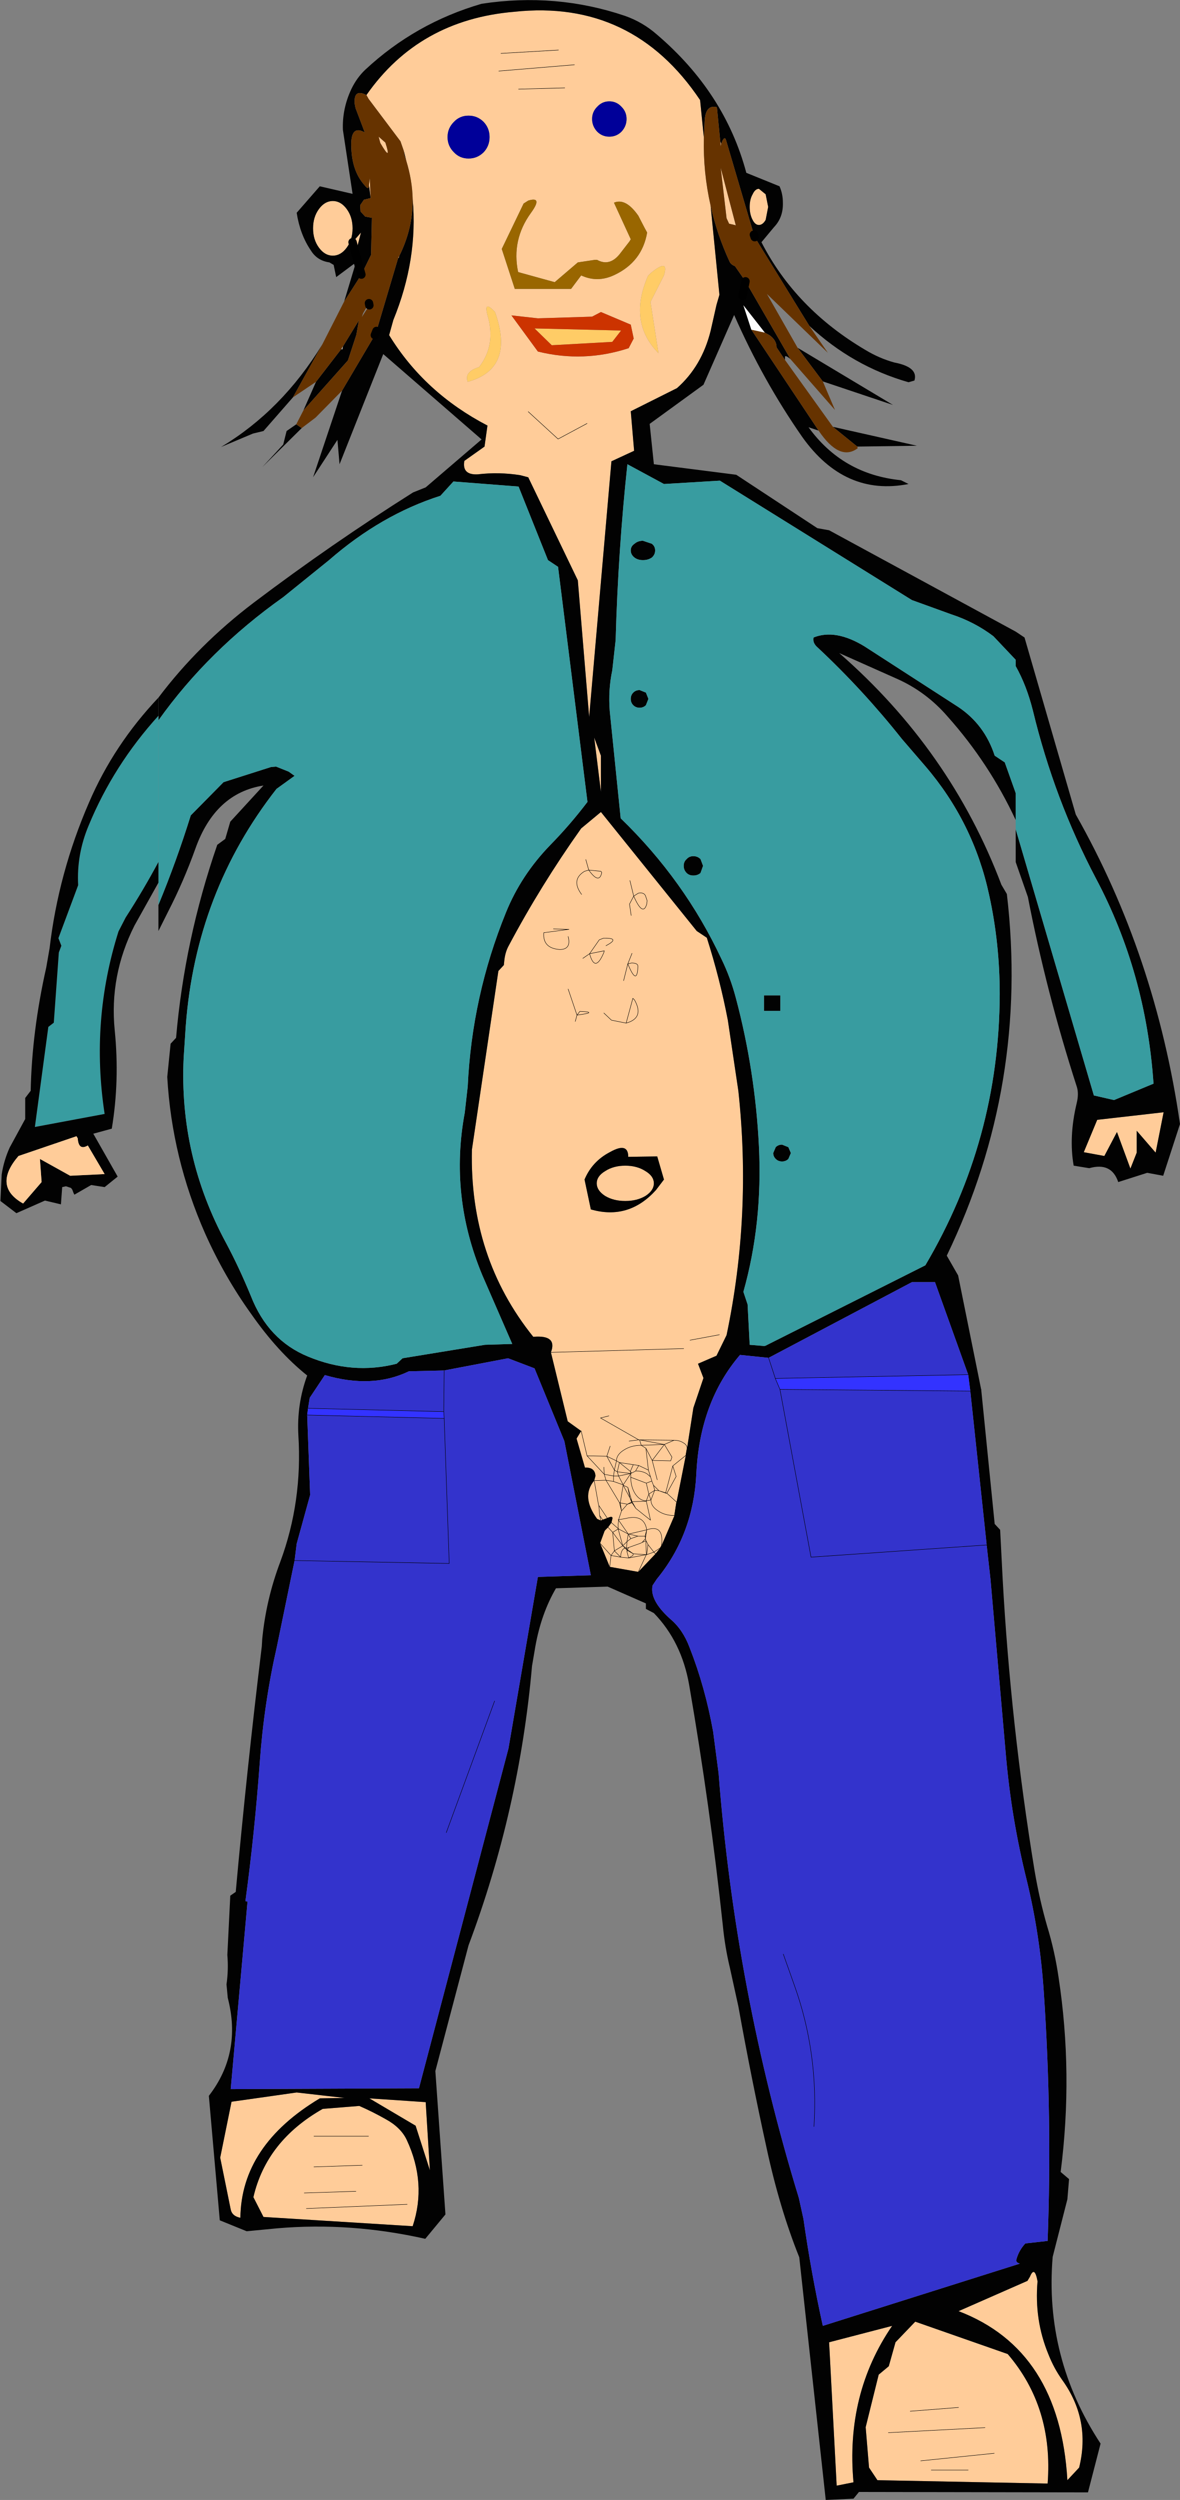 <?xml version="1.0" encoding="UTF-8" standalone="no"?>
<svg xmlns:xlink="http://www.w3.org/1999/xlink" height="297.25px" width="140.4px" xmlns="http://www.w3.org/2000/svg">
  <rect width="100%" height="100%" fill="#808080" stroke="none"/>
  <g transform="matrix(1.0, 0.0, 0.0, 1.0, 53.85, 159.75)">
    <path d="M5.5 -151.3 L14.5 -152.05 5.5 -151.3 M5.75 -153.4 L12.6 -153.8 5.75 -153.4 M7.85 -149.15 L13.35 -149.3 7.85 -149.15 M-11.55 -129.6 L-11.9 -130.95 -10.9 -132.1 -11.55 -129.6 M29.9 -143.35 Q29.8 -139.25 30.7 -135.3 L31.75 -124.7 31.4 -123.5 30.7 -120.4 Q29.65 -116.2 26.7 -113.6 L21.2 -110.85 21.6 -106.15 18.9 -104.9 16.25 -74.5 14.9 -90.75 9.0 -103.0 8.05 -103.25 Q5.5 -103.65 3.0 -103.35 1.1 -103.25 1.4 -104.95 L3.8 -106.65 4.15 -109.15 Q-3.35 -113.05 -7.55 -119.9 L-7.05 -121.7 Q-4.1 -128.9 -4.75 -136.1 -4.8 -138.3 -5.5 -140.6 L-5.8 -141.8 -6.2 -142.95 -10.0 -148.0 -10.25 -148.45 Q-4.0 -157.4 7.35 -158.35 21.4 -159.85 29.45 -147.85 L29.9 -143.35 M31.95 -142.65 L31.9 -142.35 31.85 -142.95 31.95 -142.65 M36.45 -137.3 L37.25 -136.65 37.55 -135.15 37.25 -133.6 Q36.9 -133.0 36.45 -133.0 36.0 -133.0 35.7 -133.6 35.35 -134.25 35.35 -135.15 35.35 -136.05 35.7 -136.65 36.0 -137.3 36.45 -137.3 M22.85 -132.65 L22.1 -134.1 Q20.6 -136.25 19.2 -135.65 L21.2 -131.3 21.05 -131.05 19.85 -129.5 Q18.65 -128.05 17.2 -128.85 L16.9 -128.85 14.9 -128.55 12.15 -126.2 7.8 -127.4 Q7.0 -131.2 9.3 -134.4 10.8 -136.45 9.0 -135.9 L8.45 -135.55 5.85 -130.15 7.4 -125.4 14.1 -125.4 15.3 -127.0 Q17.25 -126.1 19.25 -127.05 22.55 -128.6 23.15 -132.1 L22.85 -132.65 M23.6 -127.3 L23.25 -126.95 Q20.85 -121.45 24.5 -117.75 L23.55 -123.85 25.15 -127.0 Q25.8 -129.1 23.6 -127.3 M32.9 -133.15 L32.6 -133.8 31.9 -139.8 33.7 -132.95 33.55 -133.0 32.9 -133.15 M20.1 -144.1 Q20.7 -144.75 20.7 -145.6 20.7 -146.45 20.1 -147.05 19.5 -147.7 18.65 -147.7 17.8 -147.7 17.2 -147.05 16.6 -146.45 16.6 -145.6 16.6 -144.75 17.2 -144.1 17.8 -143.5 18.65 -143.5 19.5 -143.5 20.1 -144.1 M1.9 -140.9 Q2.95 -140.9 3.7 -141.65 4.4 -142.4 4.4 -143.45 4.4 -144.5 3.7 -145.25 2.95 -146.0 1.9 -146.0 0.85 -146.0 0.15 -145.25 -0.6 -144.5 -0.6 -143.45 -0.6 -142.4 0.15 -141.65 0.85 -140.9 1.9 -140.9 M10.15 -121.9 L7.0 -122.25 10.15 -117.95 Q15.6 -116.6 20.95 -118.35 L21.55 -119.5 21.2 -121.15 17.65 -122.65 16.6 -122.1 10.15 -121.9 M3.15 -116.1 Q1.35 -115.55 1.8 -114.35 7.45 -115.9 5.05 -122.65 3.6 -124.2 4.2 -122.1 5.15 -118.7 3.15 -116.1 M9.0 -110.8 L12.55 -107.55 16.0 -109.4 12.55 -107.55 9.0 -110.8 M17.65 -65.6 L16.85 -72.05 17.65 -69.9 17.65 -65.6 M15.85 -57.55 L16.2 -56.3 15.7 -56.15 Q14.05 -55.15 15.35 -53.4 14.05 -55.15 15.7 -56.15 L16.2 -56.3 15.85 -57.55 M17.75 -56.0 Q17.45 -54.55 16.2 -56.3 L17.65 -56.15 17.75 -56.0 17.65 -56.15 16.2 -56.3 Q17.45 -54.55 17.75 -56.0 M11.7 1.05 Q12.5 -1.05 9.6 -0.8 2.0 -10.25 2.3 -23.05 L5.45 -44.3 6.1 -45.0 6.15 -45.5 Q6.25 -46.5 6.65 -47.25 10.5 -54.5 15.3 -61.25 L17.65 -63.2 29.05 -49.05 30.25 -48.25 Q31.8 -43.4 32.75 -38.45 L34.0 -30.05 Q35.6 -15.3 32.6 -1.0 L31.4 1.45 29.2 2.4 29.85 4.1 28.65 7.65 27.9 12.45 Q27.9 12.05 27.45 11.8 27.0 11.5 26.35 11.5 L25.2 12.0 22.45 12.1 22.25 11.45 25.2 12.0 22.25 11.45 22.45 12.1 25.2 12.0 26.35 11.5 22.25 11.45 22.15 11.45 21.0 11.6 22.15 11.45 22.25 11.45 26.35 11.5 Q27.0 11.5 27.45 11.8 27.9 12.05 27.9 12.45 L27.75 13.3 26.65 18.85 26.4 20.45 24.85 24.05 24.7 24.3 24.15 25.0 22.1 27.15 18.7 26.55 17.55 23.75 18.1 22.25 18.5 21.85 18.9 21.3 19.0 20.9 Q19.15 20.4 18.4 20.75 L17.4 19.25 17.35 19.1 16.85 16.3 18.25 16.25 18.05 15.55 19.15 15.75 19.15 16.4 20.3 16.8 20.3 16.85 21.1 18.35 21.3 18.85 20.8 19.1 19.95 18.95 20.3 16.8 19.75 15.75 19.15 15.75 19.25 15.05 19.6 15.25 19.85 14.15 21.15 15.2 21.5 14.4 19.85 14.15 19.5 13.95 Q19.5 13.2 20.4 12.65 21.25 12.1 22.45 12.1 L23.0 12.45 23.75 13.9 25.2 12.0 23.75 13.9 23.0 12.45 22.45 12.1 Q21.25 12.1 20.4 12.65 19.5 13.2 19.5 13.95 L19.85 14.15 21.5 14.4 22.15 14.5 23.3 15.05 23.0 12.45 23.3 15.05 22.15 14.5 21.5 14.4 21.15 15.2 19.85 14.15 19.6 15.25 19.25 15.05 19.15 15.75 19.75 15.75 20.3 16.8 21.2 15.45 20.3 16.8 20.3 16.85 20.85 17.1 21.35 18.8 23.05 18.75 21.35 18.8 20.85 17.1 20.3 16.85 20.3 16.8 19.95 18.95 20.8 19.1 21.3 18.85 21.1 18.35 20.3 16.85 20.3 16.8 19.15 16.4 18.25 16.25 19.85 18.9 19.95 18.95 20.1 19.9 19.85 18.9 20.1 19.9 19.95 18.95 19.85 18.9 18.25 16.25 19.15 16.4 19.15 15.75 18.05 15.55 18.25 16.25 16.85 16.3 17.35 19.1 17.4 19.25 18.4 20.75 17.85 20.95 17.5 20.45 17.85 20.95 17.65 21.05 17.2 20.85 Q15.25 18.2 16.85 16.3 L17.0 15.75 Q16.95 14.7 15.75 14.75 L14.75 11.3 15.3 10.4 13.7 9.25 11.7 1.05 27.5 0.6 11.7 1.05 M21.25 -50.9 L21.05 -52.25 21.55 -53.2 Q22.65 -50.7 23.1 -52.25 L23.15 -52.65 23.0 -53.1 Q22.85 -53.7 22.1 -53.55 L21.55 -53.2 21.1 -55.05 21.55 -53.2 22.1 -53.55 Q22.85 -53.7 23.0 -53.1 L23.15 -52.65 23.1 -52.25 Q22.65 -50.7 21.55 -53.2 L21.05 -52.25 21.25 -50.9 M14.6 -38.3 L14.8 -39.05 Q17.45 -39.4 15.15 -39.5 L14.8 -39.05 13.75 -42.15 14.8 -39.05 15.15 -39.5 Q17.45 -39.4 14.8 -39.05 L14.6 -38.3 M13.75 -48.4 Q14.15 -46.85 12.75 -46.85 10.7 -47.0 10.85 -48.85 L13.85 -49.25 12.0 -49.3 13.85 -49.25 10.85 -48.85 Q10.7 -47.0 12.75 -46.85 14.15 -46.85 13.75 -48.4 M15.5 -45.8 L16.3 -46.35 Q16.95 -44.0 18.0 -46.5 L18.05 -46.7 16.3 -46.35 17.45 -48.0 17.95 -48.2 Q20.05 -48.25 18.25 -47.3 20.05 -48.25 17.95 -48.2 L17.45 -48.0 16.3 -46.35 18.05 -46.7 18.0 -46.5 Q16.95 -44.0 16.3 -46.35 L15.5 -45.8 M20.65 -38.1 Q22.85 -38.7 21.65 -40.85 L21.45 -41.05 20.65 -38.1 18.9 -38.45 18.0 -39.3 18.9 -38.45 20.65 -38.1 21.45 -41.05 21.65 -40.85 Q22.85 -38.7 20.65 -38.1 M20.35 -43.15 L20.85 -45.15 Q21.95 -42.45 22.05 -44.8 22.1 -45.25 21.3 -45.25 L20.85 -45.15 21.35 -46.4 20.85 -45.15 21.3 -45.25 Q22.1 -45.25 22.05 -44.8 21.95 -42.45 20.85 -45.15 L20.35 -43.15 M17.15 -19.05 Q17.15 -19.9 18.15 -20.5 19.15 -21.15 20.55 -21.15 21.95 -21.15 22.95 -20.5 23.95 -19.9 23.95 -19.05 23.95 -18.2 22.95 -17.55 21.95 -16.95 20.55 -16.95 19.15 -16.95 18.15 -17.55 17.15 -18.2 17.15 -19.05 M16.45 -15.95 Q20.95 -14.65 24.2 -18.25 L25.15 -19.5 24.35 -22.25 20.9 -22.2 Q20.9 -24.0 18.7 -22.75 16.6 -21.65 15.7 -19.5 L16.45 -15.95 M31.75 -1.05 L28.25 -0.4 31.75 -1.05 M77.55 -22.3 L75.1 -22.75 76.7 -26.6 84.6 -27.5 83.65 -22.7 81.4 -25.3 81.4 -22.7 80.65 -20.8 79.05 -25.15 77.55 -22.3 M-8.0 -142.8 Q-7.2 -140.35 -8.6 -142.75 L-8.8 -143.5 -8.0 -142.8 M-9.95 -137.75 L-9.85 -138.55 -9.75 -136.2 -9.95 -137.75 M-12.6 -134.9 Q-11.9 -133.95 -11.9 -132.6 -11.9 -131.25 -12.6 -130.3 -13.3 -129.35 -14.25 -129.35 -15.2 -129.35 -15.9 -130.3 -16.6 -131.25 -16.6 -132.6 -16.6 -133.95 -15.9 -134.9 -15.2 -135.85 -14.25 -135.85 -13.3 -135.85 -12.6 -134.9 M-6.35 -129.3 L-6.4 -129.05 -6.45 -129.15 -6.35 -129.3 M-9.9 -123.45 L-9.95 -123.7 -9.8 -124.05 -9.9 -123.45 M-27.65 96.8 L-26.3 90.15 -18.55 89.05 -12.85 89.7 -15.8 89.75 Q-25.15 95.35 -25.25 103.95 -26.25 103.75 -26.4 102.95 L-27.65 96.8 M-16.5 97.9 L-10.75 97.7 -16.5 97.9 M-9.9 89.75 L-3.2 90.2 -2.7 98.3 -4.4 93.0 -9.9 89.75 M-15.45 91.0 L-11.1 90.65 Q-9.5 91.35 -8.0 92.2 -6.15 93.2 -5.45 94.7 -3.05 99.85 -4.75 104.95 L-22.5 103.85 -23.7 101.5 Q-22.15 94.8 -15.45 91.0 M-17.4 102.85 L-5.4 102.35 -17.4 102.85 M-17.65 101.0 L-11.5 100.8 -17.65 101.0 M-16.5 94.25 L-10.0 94.25 -16.5 94.25 M19.25 15.05 L18.35 13.4 19.5 13.95 19.25 15.05 19.5 13.95 18.35 13.4 19.25 15.05 M18.6 8.6 L17.6 8.85 22.15 11.45 17.6 8.85 18.6 8.6 M22.95 23.2 L23.0 23.45 23.05 25.1 21.5 25.0 20.8 24.5 20.8 24.6 20.75 24.55 20.7 24.45 20.55 24.35 20.25 24.05 20.75 23.55 20.9 22.65 20.95 22.65 22.05 22.9 21.2 23.2 20.9 22.65 19.75 21.0 19.75 20.95 20.1 19.9 20.8 19.1 21.3 18.95 21.3 18.85 21.8 19.6 23.55 21.0 23.05 18.75 23.05 18.7 23.6 18.6 23.35 17.9 24.05 17.45 23.9 16.85 24.55 17.5 25.35 17.75 26.2 14.55 27.75 13.3 26.2 14.55 26.6 15.8 25.5 17.8 26.65 18.85 25.5 17.8 26.6 15.8 26.2 14.55 25.35 17.75 24.55 17.5 23.9 16.85 24.05 17.45 23.35 17.9 23.6 18.6 23.05 18.7 23.05 18.75 23.55 21.0 21.8 19.6 21.3 18.85 21.3 18.95 20.8 19.1 20.1 19.9 19.75 20.95 20.6 20.8 Q22.8 20.25 23.1 22.15 25.0 21.5 24.9 23.6 L24.85 24.05 24.9 23.6 Q25.0 21.5 23.1 22.15 22.8 20.25 20.6 20.8 L19.75 20.95 19.75 21.0 20.9 22.65 20.95 22.65 23.1 22.15 22.95 23.15 23.0 23.45 23.05 23.5 23.25 23.9 23.95 24.8 24.7 24.3 23.95 24.8 23.25 23.9 23.05 23.5 23.0 23.45 22.95 23.15 23.1 22.15 20.95 22.65 20.9 22.65 21.2 23.2 20.75 23.55 20.7 24.35 20.95 24.25 22.35 23.75 22.55 23.65 22.95 23.2 22.9 22.9 22.85 22.9 22.05 22.9 22.85 22.9 22.9 22.9 22.95 23.2 22.55 23.65 22.35 23.75 20.95 24.25 20.7 24.35 20.75 23.55 21.2 23.2 22.05 22.9 20.95 22.65 20.9 22.65 20.75 23.55 20.25 24.05 20.7 24.35 20.7 24.45 20.8 24.5 20.95 24.25 20.8 24.5 20.7 24.45 20.7 24.35 20.25 24.05 20.55 24.35 20.7 24.45 20.75 24.55 20.8 24.6 20.8 24.5 21.5 25.0 23.05 25.1 23.0 23.45 22.55 23.65 23.0 23.45 23.05 23.5 23.0 23.45 22.95 23.2 22.95 23.15 22.95 22.95 22.9 22.9 23.1 22.15 22.9 22.9 22.95 22.95 22.95 23.15 22.95 23.2 M22.85 22.9 L22.9 22.9 22.85 22.9 M23.25 23.9 L23.1 25.1 23.05 25.1 20.95 25.5 20.0 25.4 Q20.0 24.95 20.15 24.65 20.3 24.35 20.55 24.35 L20.75 24.55 20.75 24.75 20.8 24.6 21.5 25.0 21.45 25.2 20.95 25.5 20.75 24.75 20.95 25.5 21.45 25.2 21.5 25.0 20.8 24.6 20.75 24.75 20.75 24.55 20.55 24.35 Q20.3 24.35 20.15 24.65 20.0 24.95 20.0 25.4 L20.95 25.5 23.05 25.1 23.1 25.1 23.25 23.9 M23.3 15.05 L23.55 15.85 23.7 16.3 23.7 16.35 23.05 16.6 21.2 15.9 21.2 15.45 21.3 15.4 21.2 15.45 21.15 15.2 21.3 15.4 21.8 15.15 Q22.6 15.15 23.15 15.5 L23.55 15.85 23.15 15.5 Q22.6 15.15 21.8 15.15 L21.3 15.4 21.15 15.2 21.2 15.45 21.3 15.4 21.2 15.45 21.2 15.9 23.05 16.6 23.7 16.35 23.7 16.3 23.55 15.85 23.3 15.05 M23.05 18.7 L23.35 17.9 23.05 16.6 23.35 17.9 23.05 18.7 Q22.3 18.7 21.75 17.9 21.2 17.05 21.2 15.9 21.2 17.05 21.75 17.9 22.3 18.7 23.05 18.7 M23.7 16.35 L23.9 16.85 23.7 16.35 23.7 16.3 23.7 16.35 M21.8 19.6 L21.35 18.8 21.3 18.85 21.35 18.8 21.1 18.35 20.85 17.1 21.1 18.35 21.35 18.8 21.3 18.85 21.35 18.8 21.8 19.6 M22.15 14.5 L21.8 15.1 21.8 15.15 21.8 15.1 21.8 15.15 21.8 15.1 22.15 14.5 M21.2 15.45 L19.75 15.75 19.6 15.25 21.2 15.45 19.6 15.25 19.75 15.75 21.2 15.45 M26.4 20.45 Q25.25 20.45 24.45 19.9 23.6 19.35 23.6 18.6 L24.05 17.45 24.55 17.5 25.4 17.8 25.35 17.75 25.5 17.8 25.4 17.8 25.5 17.8 25.35 17.75 25.4 17.8 24.55 17.5 24.05 17.45 23.6 18.6 Q23.6 19.35 24.45 19.9 25.25 20.45 26.4 20.45 M24.35 16.2 L23.75 13.9 25.95 13.95 26.1 13.5 25.2 12.0 26.1 13.5 25.95 13.95 23.75 13.9 24.35 16.2 M18.0 14.7 L18.05 15.55 16.0 13.35 18.35 13.4 16.0 13.35 18.05 15.55 18.0 14.7 M19.75 20.95 L19.7 20.95 19.75 21.0 19.7 21.5 19.7 22.0 18.9 21.3 19.7 22.0 19.7 21.5 19.75 21.0 19.7 20.95 19.75 20.95 M19.7 22.05 L19.05 22.45 18.5 21.85 19.05 22.45 19.7 22.05 19.7 22.0 19.7 22.05 19.7 22.0 19.7 22.05 20.25 24.05 19.05 22.45 19.25 24.65 20.25 24.05 19.25 24.65 19.05 22.45 20.25 24.05 19.7 22.05 19.85 22.1 19.7 22.05 M20.9 22.65 L19.85 22.1 19.7 22.0 19.7 21.5 19.7 22.0 19.85 22.1 20.9 22.65 M17.4 19.25 L17.5 20.45 17.65 21.05 17.5 20.45 17.4 19.25 M17.55 23.75 L18.85 25.2 19.25 24.65 20.0 25.4 20.95 25.5 20.0 25.4 18.85 25.2 18.7 26.55 18.85 25.2 20.0 25.4 19.25 24.65 18.85 25.2 17.55 23.75 M23.05 25.1 L22.1 27.15 23.05 25.1 23.1 25.1 23.05 25.1 M23.95 24.8 L23.1 25.1 23.95 24.8 24.15 25.0 23.95 24.8 M16.0 13.35 L15.3 10.4 16.0 13.35 M18.75 12.2 L18.35 13.4 18.75 12.2 M44.8 118.75 L52.3 116.8 Q46.75 124.9 47.7 135.4 L45.7 135.8 44.8 118.75 M50.7 122.6 L51.9 121.6 52.7 118.75 55.05 116.3 66.05 120.15 Q71.5 126.5 70.8 135.55 L50.55 135.15 49.55 133.65 49.15 128.85 50.7 122.6 M70.9 120.2 Q71.55 121.85 72.55 123.25 75.95 128.0 74.55 133.65 L73.15 135.15 Q72.25 119.65 60.2 115.05 L68.4 111.45 68.7 110.95 Q69.25 109.6 69.6 111.5 69.2 116.1 70.9 120.2 M51.85 129.5 L63.35 128.9 51.85 129.5 M55.7 132.85 L64.45 131.95 55.7 132.85 M56.95 133.95 L61.35 133.95 56.95 133.95 M54.45 126.95 L60.2 126.5 54.45 126.95" fill="#ffcc99" fill-rule="evenodd" stroke="none"/>
    <path d="M-12.9 -123.9 L-11.5 -128.55 -13.85 -126.8 -14.15 -128.25 -14.65 -128.55 Q-16.1 -128.75 -16.85 -129.95 -18.15 -131.85 -18.55 -134.45 L-15.8 -137.6 -11.9 -136.7 -13.05 -144.3 Q-13.15 -146.8 -12.05 -149.15 -11.4 -150.5 -10.4 -151.45 -4.45 -157.0 3.45 -159.3 12.3 -160.65 20.55 -157.85 22.65 -157.1 24.3 -155.65 32.4 -148.75 34.95 -139.2 L38.9 -137.6 Q39.3 -136.7 39.3 -135.65 39.35 -133.9 38.25 -132.75 L36.75 -130.95 Q40.8 -123.05 49.1 -118.15 50.75 -117.15 52.55 -116.65 55.45 -116.1 54.95 -114.5 L54.25 -114.3 Q47.6 -116.2 42.45 -121.0 L35.95 -131.55 35.85 -131.85 32.55 -143.05 Q32.4 -143.6 32.1 -143.0 L31.95 -142.65 31.85 -142.95 31.45 -147.0 Q30.15 -147.35 30.0 -145.5 L29.9 -143.35 29.45 -147.85 Q21.4 -159.85 7.35 -158.35 -4.0 -157.4 -10.25 -148.45 -11.8 -149.25 -11.65 -147.4 L-11.55 -146.9 -10.45 -144.0 Q-12.2 -145.0 -12.05 -142.15 -11.95 -139.35 -10.45 -137.7 -9.95 -137.05 -9.95 -137.75 L-9.75 -136.2 -10.55 -136.0 -11.0 -135.35 -10.95 -134.6 -10.4 -134.0 -9.6 -133.85 -9.7 -129.45 -10.85 -127.1 -12.9 -123.9 M41.05 -118.4 L52.4 -111.6 44.05 -114.4 41.05 -118.4 M40.2 -117.05 Q39.55 -117.6 39.55 -117.3 L39.55 -116.95 38.55 -118.45 Q38.55 -119.3 37.7 -119.9 L37.15 -120.2 34.6 -123.45 35.55 -120.55 43.55 -108.55 42.35 -108.95 Q46.4 -103.35 53.35 -102.65 L54.25 -102.2 Q46.65 -100.7 41.6 -107.8 36.9 -114.55 33.5 -122.3 L29.85 -114.0 23.45 -109.35 23.95 -104.55 33.75 -103.3 43.4 -96.95 44.8 -96.7 67.0 -84.65 68.05 -83.95 74.15 -62.9 Q83.65 -46.15 86.55 -26.1 L84.55 -19.95 82.65 -20.3 79.2 -19.2 Q78.4 -21.6 75.75 -20.85 L73.9 -21.15 Q73.3 -24.55 74.25 -28.55 74.55 -29.75 74.25 -30.6 70.65 -41.75 68.45 -53.1 L67.0 -57.25 67.0 -61.15 76.3 -29.5 78.7 -28.95 83.4 -30.9 Q82.5 -44.1 76.55 -55.3 71.6 -64.7 69.05 -75.25 68.3 -78.25 67.0 -80.55 L67.0 -81.3 64.35 -84.1 Q62.1 -85.8 59.35 -86.7 L54.65 -88.4 31.8 -102.6 25.15 -102.2 20.8 -104.55 Q19.7 -94.35 19.4 -83.65 L19.0 -80.05 Q18.5 -77.7 18.7 -75.2 L20.0 -62.45 Q27.6 -55.1 32.0 -45.7 33.05 -43.55 33.7 -41.1 36.0 -32.45 36.45 -23.45 36.9 -14.3 34.6 -6.15 L35.1 -4.65 35.35 0.15 37.15 0.3 56.25 -9.3 Q65.05 -24.2 65.1 -41.55 65.1 -47.6 63.85 -53.3 62.0 -61.95 56.25 -68.65 L53.45 -71.9 Q48.85 -77.7 43.45 -82.75 42.8 -83.3 42.95 -83.95 45.55 -85.0 49.0 -82.9 L60.15 -75.7 Q63.3 -73.6 64.5 -69.9 L65.7 -69.1 67.0 -65.45 67.0 -62.25 Q63.85 -69.0 58.9 -74.55 56.35 -77.5 52.85 -79.05 49.35 -80.6 46.0 -82.1 59.25 -70.55 65.3 -54.55 L65.95 -53.45 Q68.6 -30.8 58.8 -10.45 L60.15 -8.1 62.9 5.5 64.5 21.45 65.15 22.15 65.45 28.0 Q66.4 45.3 69.25 62.7 69.85 66.2 70.75 69.3 71.65 72.25 72.1 75.35 73.85 86.8 72.35 98.5 L73.35 99.35 73.15 101.75 71.4 108.6 Q70.4 120.6 77.1 130.8 L75.6 136.6 48.35 136.55 47.7 137.35 44.4 137.5 41.25 108.65 Q38.9 102.8 37.35 95.6 35.55 87.4 34.0 78.8 L33.0 74.25 Q32.4 71.75 32.15 69.15 30.65 55.1 28.15 40.6 27.25 35.45 23.95 32.05 L23.0 31.55 23.0 30.9 18.45 28.9 12.3 29.1 Q10.55 32.1 9.85 36.0 L9.45 38.35 Q7.95 55.45 1.9 71.55 L-2.05 86.5 -0.85 103.55 -3.25 106.45 Q-12.15 104.45 -20.85 105.2 L-24.5 105.55 -27.7 104.25 -29.0 89.45 Q-25.05 84.35 -26.75 77.8 L-26.9 76.2 Q-26.65 74.45 -26.8 72.7 L-26.45 65.65 -25.8 65.2 Q-24.5 50.8 -22.7 36.0 L-22.65 35.15 Q-22.2 30.45 -20.5 25.95 -17.85 18.8 -18.35 10.9 -18.55 7.2 -17.3 3.8 -20.8 1.0 -23.95 -3.5 -27.15 -7.95 -29.45 -13.1 -33.4 -22.05 -33.95 -31.7 L-33.55 -35.65 -32.9 -36.35 Q-31.9 -48.0 -28.0 -59.3 L-27.05 -60.0 -26.45 -62.05 -22.5 -66.35 Q-28.25 -65.45 -30.6 -58.85 -32.0 -54.95 -33.85 -51.35 L-35.0 -49.05 -35.0 -52.15 Q-32.85 -57.35 -31.15 -62.8 L-27.25 -66.75 -21.6 -68.55 -21.0 -68.6 -19.5 -68.0 -18.8 -67.5 -20.95 -65.95 Q-30.55 -53.7 -31.75 -37.75 L-32.0 -33.95 Q-32.55 -22.3 -26.95 -11.95 -25.4 -9.05 -24.0 -5.65 -21.95 -0.4 -17.2 1.55 -11.9 3.75 -6.65 2.4 L-5.95 1.75 3.85 0.15 7.1 0.05 3.55 -8.1 Q-0.4 -17.55 1.45 -27.45 L1.8 -30.55 Q2.3 -41.3 6.35 -51.25 8.15 -55.7 11.65 -59.3 14.0 -61.7 16.05 -64.4 L12.55 -92.35 11.35 -93.15 7.85 -101.9 0.1 -102.5 -1.45 -100.8 Q-8.5 -98.55 -14.7 -93.15 L-20.15 -88.75 Q-29.05 -82.45 -35.0 -74.1 L-35.0 -76.8 Q-30.25 -83.1 -23.65 -88.1 -14.45 -95.05 -4.7 -101.2 L-3.2 -101.8 3.45 -107.5 -8.25 -117.65 -13.45 -104.55 -13.7 -107.45 -16.6 -103.0 -13.15 -113.3 -9.25 -119.9 -9.05 -120.4 -6.45 -129.15 -6.4 -129.05 -6.35 -129.3 Q-4.7 -132.6 -4.75 -136.1 -4.1 -128.9 -7.05 -121.7 L-7.55 -119.9 Q-3.35 -113.05 4.15 -109.15 L3.8 -106.65 1.4 -104.95 Q1.1 -103.25 3.0 -103.35 5.5 -103.65 8.05 -103.25 L9.0 -103.0 14.9 -90.75 16.25 -74.5 18.9 -104.9 21.6 -106.15 21.2 -110.85 26.7 -113.6 Q29.65 -116.2 30.7 -120.4 L31.4 -123.5 31.75 -124.7 30.7 -135.3 Q31.45 -131.9 32.95 -128.65 33.1 -128.3 33.6 -128.1 L34.85 -126.3 40.2 -117.05 M45.25 -109.0 L55.25 -106.75 48.15 -106.65 45.25 -109.0 M-17.95 -108.85 L-22.65 -104.2 -20.15 -106.9 -19.75 -108.5 -18.6 -109.3 -17.95 -108.85 M-17.75 -110.95 L-16.25 -114.35 -13.2 -118.3 -13.15 -118.15 -13.05 -118.55 -11.15 -121.65 -11.45 -119.95 -12.45 -116.9 -17.75 -110.95 M-19.0 -112.5 L-22.5 -108.5 -23.75 -108.2 -27.55 -106.6 Q-20.3 -110.95 -15.5 -118.8 L-19.0 -112.5 M-11.55 -129.6 L-10.85 -127.1 -11.55 -129.6 -10.9 -132.1 -11.9 -130.95 -11.55 -129.6 M36.45 -137.3 Q36.0 -137.3 35.7 -136.65 35.35 -136.05 35.35 -135.15 35.35 -134.25 35.7 -133.6 36.0 -133.0 36.45 -133.0 36.9 -133.0 37.25 -133.6 L37.55 -135.15 37.25 -136.65 36.45 -137.3 M-5.8 -141.8 L-5.5 -140.6 -5.75 -141.35 -5.8 -141.8 M34.85 -126.3 L34.5 -124.55 34.85 -126.3 M37.6 1.7 L37.15 0.3 37.6 1.7 34.2 1.35 Q29.4 6.95 29.0 15.5 28.65 22.7 24.3 28.0 L23.8 28.75 Q23.4 30.5 25.9 32.75 27.4 34.0 28.2 36.15 30.05 40.85 31.0 46.15 L31.65 51.1 Q33.65 76.95 41.2 101.6 L41.75 104.1 Q42.65 110.45 44.05 116.8 L67.5 109.4 Q66.95 109.25 67.1 108.85 67.4 107.8 68.15 107.0 L70.8 106.7 Q71.35 92.0 70.35 77.2 69.9 70.3 68.3 63.75 66.5 56.5 65.85 49.1 L64.0 28.0 63.55 24.0 63.55 23.95 61.6 5.65 61.35 3.7 57.4 -7.3 54.65 -7.3 37.6 1.7 M62.9 5.5 L61.6 5.65 62.9 5.5 M22.25 -75.6 Q21.8 -75.6 21.5 -75.9 21.2 -76.2 21.2 -76.65 21.2 -77.1 21.5 -77.4 21.8 -77.7 22.25 -77.7 L23.0 -77.4 23.3 -76.65 23.0 -75.9 Q22.7 -75.6 22.25 -75.6 M22.65 -95.45 L23.7 -95.1 Q24.1 -94.8 24.1 -94.3 24.1 -93.8 23.7 -93.45 23.25 -93.15 22.65 -93.15 22.05 -93.15 21.65 -93.45 21.2 -93.8 21.2 -94.3 21.2 -94.8 21.65 -95.1 22.05 -95.45 22.65 -95.45 M17.65 -65.6 L17.65 -69.9 16.85 -72.05 17.65 -65.6 M27.9 12.45 L28.65 7.65 29.85 4.1 29.2 2.4 31.4 1.45 32.6 -1.0 Q35.6 -15.3 34.0 -30.05 L32.75 -38.45 Q31.8 -43.4 30.25 -48.25 L29.05 -49.05 17.65 -63.2 15.3 -61.25 Q10.5 -54.5 6.65 -47.25 6.25 -46.5 6.15 -45.5 L6.1 -45.0 5.45 -44.3 2.3 -23.05 Q2.0 -10.25 9.6 -0.8 12.5 -1.05 11.7 1.05 L13.7 9.25 15.3 10.4 14.75 11.3 15.75 14.75 Q16.95 14.7 17.0 15.75 L16.85 16.3 Q15.25 18.2 17.2 20.85 L17.65 21.05 18.1 22.25 17.65 21.05 17.85 20.95 18.4 20.75 Q19.15 20.4 19.0 20.9 L18.9 21.3 18.5 21.85 17.85 20.95 18.5 21.85 18.1 22.25 17.55 23.75 18.7 26.55 22.1 27.15 24.15 25.0 24.7 24.3 24.85 24.05 26.4 20.45 26.65 18.85 27.75 13.3 27.9 12.45 M27.5 -56.8 Q27.5 -57.3 27.85 -57.6 28.15 -57.95 28.65 -57.95 29.15 -57.95 29.5 -57.6 L29.8 -56.8 29.5 -55.95 Q29.15 -55.65 28.65 -55.65 28.15 -55.65 27.85 -55.95 27.5 -56.3 27.5 -56.8 M39.0 -41.4 L39.0 -39.55 37.05 -39.55 37.05 -41.4 39.0 -41.4 M39.2 -23.65 L39.95 -23.35 40.25 -22.65 39.95 -21.95 Q39.65 -21.65 39.2 -21.65 38.75 -21.65 38.45 -21.95 38.15 -22.25 38.15 -22.65 L38.45 -23.35 Q38.75 -23.65 39.2 -23.65 M77.55 -22.3 L79.05 -25.15 80.65 -20.8 81.4 -22.7 81.4 -25.3 83.65 -22.7 84.6 -27.5 76.7 -26.6 75.1 -22.75 77.55 -22.3 M-12.6 -134.9 Q-13.3 -135.85 -14.25 -135.85 -15.2 -135.85 -15.9 -134.9 -16.6 -133.95 -16.6 -132.6 -16.6 -131.25 -15.9 -130.3 -15.2 -129.35 -14.25 -129.35 -13.3 -129.35 -12.6 -130.3 -11.9 -131.25 -11.9 -132.6 -11.9 -133.95 -12.6 -134.9 M-18.8 25.8 L-20.9 36.0 Q-22.45 42.8 -22.95 49.9 -23.55 58.15 -24.65 66.3 L-24.4 66.35 -26.4 88.65 -4.0 88.55 6.65 48.15 10.15 27.75 16.45 27.55 13.3 11.6 9.75 2.95 6.6 1.75 -1.0 3.2 -5.2 3.3 Q-9.55 5.4 -15.2 3.75 L-17.0 6.45 -17.2 7.7 -17.3 8.5 -16.95 18.0 -18.55 23.8 -18.8 25.8 M-27.65 96.8 L-26.4 102.95 Q-26.25 103.75 -25.25 103.95 -25.15 95.35 -15.8 89.75 L-12.85 89.7 -18.55 89.05 -26.3 90.15 -27.65 96.8 M-15.45 91.0 Q-22.15 94.8 -23.7 101.5 L-22.5 103.85 -4.75 104.95 Q-3.05 99.85 -5.45 94.7 -6.15 93.2 -8.0 92.2 -9.5 91.35 -11.1 90.65 L-15.45 91.0 M-9.9 89.75 L-4.4 93.0 -2.7 98.3 -3.2 90.2 -9.9 89.75 M18.4 20.75 L18.9 21.3 18.4 20.75 M70.9 120.2 Q69.2 116.1 69.6 111.5 69.25 109.6 68.7 110.95 L68.4 111.45 60.2 115.05 Q72.25 119.65 73.15 135.15 L74.55 133.65 Q75.95 128.0 72.55 123.25 71.55 121.85 70.9 120.2 M50.7 122.6 L49.15 128.85 49.55 133.65 50.55 135.15 70.8 135.55 Q71.5 126.5 66.05 120.15 L55.05 116.3 52.7 118.75 51.9 121.6 50.7 122.6 M44.8 118.75 L45.7 135.8 47.7 135.4 Q46.75 124.9 52.3 116.8 L44.8 118.75" fill="#020202" fill-rule="evenodd" stroke="none"/>
    <path d="M42.45 -121.0 L44.65 -117.8 37.4 -124.8 41.05 -118.4 44.05 -114.4 45.5 -111.0 40.2 -117.05 34.85 -126.3 33.6 -128.1 Q33.1 -128.3 32.95 -128.65 31.45 -131.9 30.7 -135.3 29.8 -139.25 29.9 -143.35 L30.0 -145.5 Q30.15 -147.35 31.45 -147.0 L31.85 -142.95 31.9 -142.35 31.95 -142.65 32.1 -143.0 Q32.4 -143.6 32.55 -143.05 L35.85 -131.85 35.95 -131.55 42.45 -121.0 M39.55 -116.95 L45.25 -109.0 48.15 -106.65 48.2 -106.45 Q46.05 -104.85 43.55 -108.55 L35.55 -120.55 37.15 -120.2 37.7 -119.9 Q38.55 -119.3 38.55 -118.45 L39.55 -116.95 M-13.15 -113.3 L-16.3 -110.1 -17.95 -108.85 -18.6 -109.3 -17.75 -110.95 -12.45 -116.9 -11.45 -119.95 -11.15 -121.65 -13.05 -118.55 -13.2 -118.3 -16.25 -114.35 -19.0 -112.5 -15.5 -118.8 -12.9 -123.9 -10.85 -127.1 -9.7 -129.45 -9.6 -133.85 -10.4 -134.0 -10.95 -134.6 -11.0 -135.35 -10.55 -136.0 -9.75 -136.2 -9.85 -138.55 -9.95 -137.75 Q-9.95 -137.05 -10.45 -137.7 -11.95 -139.35 -12.05 -142.15 -12.2 -145.0 -10.45 -144.0 L-11.55 -146.9 -11.65 -147.4 Q-11.8 -149.25 -10.25 -148.45 L-10.0 -148.0 -6.2 -142.95 -5.8 -141.8 -5.75 -141.35 -5.5 -140.6 Q-4.8 -138.3 -4.75 -136.1 -4.7 -132.6 -6.35 -129.3 L-6.45 -129.15 -9.05 -120.4 -9.25 -119.9 -13.15 -113.3 M32.9 -133.15 L33.55 -133.0 33.7 -132.95 31.9 -139.8 32.6 -133.8 32.9 -133.15 M-8.0 -142.8 L-8.8 -143.5 -8.6 -142.75 Q-7.2 -140.35 -8.0 -142.8 M-9.9 -123.45 L-9.8 -124.05 -9.95 -123.7 -10.65 -122.5 -10.8 -122.05 -9.9 -123.45" fill="#663300" fill-rule="evenodd" stroke="none"/>
    <path d="M22.85 -132.65 L23.15 -132.1 Q22.55 -128.6 19.25 -127.05 17.25 -126.1 15.3 -127.0 L14.1 -125.4 7.4 -125.4 5.85 -130.15 8.45 -135.55 9.0 -135.9 Q10.8 -136.45 9.3 -134.4 7.0 -131.2 7.8 -127.4 L12.15 -126.2 14.9 -128.55 16.9 -128.85 17.2 -128.85 Q18.65 -128.05 19.85 -129.5 L21.05 -131.05 21.2 -131.3 19.2 -135.65 Q20.6 -136.25 22.1 -134.1 L22.85 -132.65" fill="#996600" fill-rule="evenodd" stroke="none"/>
    <path d="M23.6 -127.3 Q25.8 -129.1 25.15 -127.0 L23.55 -123.85 24.5 -117.75 Q20.85 -121.45 23.25 -126.95 L23.6 -127.3 M20.05 -120.45 L19.0 -119.1 11.8 -118.7 9.75 -120.7 20.05 -120.45 M3.15 -116.1 Q5.15 -118.7 4.2 -122.1 3.6 -124.2 5.05 -122.65 7.45 -115.9 1.8 -114.35 1.35 -115.55 3.15 -116.1" fill="#ffcc66" fill-rule="evenodd" stroke="none"/>
    <path d="M1.9 -140.9 Q0.85 -140.9 0.15 -141.65 -0.6 -142.4 -0.6 -143.45 -0.6 -144.5 0.15 -145.25 0.85 -146.0 1.9 -146.0 2.95 -146.0 3.7 -145.25 4.4 -144.5 4.4 -143.45 4.4 -142.4 3.7 -141.65 2.95 -140.9 1.9 -140.9 M20.1 -144.1 Q19.5 -143.5 18.65 -143.5 17.8 -143.5 17.2 -144.1 16.6 -144.75 16.6 -145.6 16.6 -146.45 17.2 -147.05 17.8 -147.7 18.65 -147.7 19.5 -147.7 20.1 -147.05 20.7 -146.45 20.7 -145.6 20.7 -144.75 20.1 -144.1" fill="#000099" fill-rule="evenodd" stroke="none"/>
    <path d="M10.15 -121.9 L16.6 -122.1 17.65 -122.65 21.2 -121.15 21.55 -119.5 20.95 -118.35 Q15.6 -116.6 10.15 -117.95 L7.0 -122.25 10.15 -121.9 M20.05 -120.45 L9.75 -120.7 11.8 -118.7 19.0 -119.1 20.05 -120.45" fill="#cc3300" fill-rule="evenodd" stroke="none"/>
    <path d="M67.0 -61.15 L67.0 -62.25 67.0 -65.45 65.7 -69.1 64.5 -69.9 Q63.3 -73.6 60.15 -75.7 L49.0 -82.9 Q45.55 -85.0 42.95 -83.95 42.8 -83.3 43.45 -82.75 48.85 -77.7 53.45 -71.9 L56.25 -68.65 Q62.0 -61.95 63.85 -53.3 65.1 -47.6 65.1 -41.55 65.05 -24.2 56.25 -9.3 L37.15 0.3 35.35 0.15 35.1 -4.65 34.6 -6.15 Q36.9 -14.3 36.45 -23.45 36.0 -32.45 33.7 -41.1 33.05 -43.55 32.0 -45.7 27.6 -55.1 20.0 -62.45 L18.7 -75.2 Q18.5 -77.7 19.0 -80.05 L19.4 -83.65 Q19.7 -94.35 20.8 -104.55 L25.15 -102.2 31.8 -102.6 54.65 -88.4 59.35 -86.7 Q62.1 -85.8 64.35 -84.1 L67.0 -81.3 67.0 -80.55 Q68.3 -78.25 69.05 -75.25 71.6 -64.7 76.55 -55.3 82.5 -44.1 83.4 -30.9 L78.7 -28.95 76.3 -29.5 67.0 -61.15 M-35.0 -52.15 L-35.0 -74.1 Q-29.05 -82.45 -20.15 -88.75 L-14.7 -93.15 Q-8.5 -98.55 -1.45 -100.8 L0.1 -102.5 7.85 -101.9 11.35 -93.15 12.55 -92.35 16.05 -64.4 Q14.0 -61.7 11.65 -59.3 8.15 -55.7 6.35 -51.25 2.3 -41.3 1.8 -30.55 L1.45 -27.45 Q-0.4 -17.55 3.55 -8.1 L7.1 0.05 3.85 0.15 -5.95 1.75 -6.65 2.4 Q-11.9 3.75 -17.2 1.55 -21.95 -0.4 -24.0 -5.65 -25.4 -9.05 -26.95 -11.95 -32.55 -22.3 -32.0 -33.95 L-31.75 -37.75 Q-30.55 -53.7 -20.95 -65.95 L-18.8 -67.5 -19.5 -68.0 -21.0 -68.6 -21.6 -68.55 -27.25 -66.75 -31.15 -62.8 Q-32.85 -57.35 -35.0 -52.15 M22.65 -95.45 Q22.05 -95.45 21.65 -95.1 21.2 -94.8 21.2 -94.3 21.2 -93.8 21.65 -93.45 22.05 -93.15 22.65 -93.15 23.25 -93.15 23.7 -93.45 24.1 -93.8 24.1 -94.3 24.1 -94.8 23.7 -95.1 L22.65 -95.45 M22.25 -75.6 Q22.7 -75.6 23.0 -75.9 L23.3 -76.65 23.0 -77.4 22.25 -77.7 Q21.8 -77.7 21.5 -77.4 21.2 -77.1 21.2 -76.65 21.2 -76.2 21.5 -75.9 21.8 -75.6 22.25 -75.6 M27.5 -56.8 Q27.5 -56.3 27.85 -55.95 28.15 -55.65 28.65 -55.65 29.15 -55.65 29.5 -55.95 L29.8 -56.8 29.5 -57.6 Q29.15 -57.95 28.65 -57.95 28.15 -57.95 27.85 -57.6 27.5 -57.3 27.5 -56.8 M39.0 -41.4 L37.05 -41.4 37.05 -39.55 39.0 -39.55 39.0 -41.4 M39.2 -23.65 Q38.75 -23.65 38.45 -23.35 L38.15 -22.65 Q38.15 -22.25 38.45 -21.95 38.75 -21.65 39.2 -21.65 39.65 -21.65 39.95 -21.95 L40.25 -22.65 39.95 -23.35 39.2 -23.65" fill="#389ca0" fill-rule="evenodd" stroke="none"/>
    <path d="M37.15 -120.2 L35.55 -120.55 34.6 -123.45 37.15 -120.2" fill="#fbfbfb" fill-rule="evenodd" stroke="none"/>
    <path d="M17.15 -19.05 Q17.15 -18.2 18.15 -17.55 19.15 -16.95 20.55 -16.95 21.95 -16.95 22.95 -17.55 23.95 -18.2 23.95 -19.05 23.95 -19.9 22.95 -20.5 21.95 -21.15 20.55 -21.15 19.15 -21.15 18.15 -20.5 17.15 -19.9 17.15 -19.05 M16.45 -15.95 L15.7 -19.5 Q16.6 -21.65 18.7 -22.75 20.9 -24.0 20.9 -22.2 L24.35 -22.25 25.15 -19.5 24.2 -18.25 Q20.95 -14.65 16.45 -15.95" fill="#010101" fill-rule="evenodd" stroke="none"/>
    <path d="M37.6 1.7 L54.65 -7.3 57.4 -7.3 61.35 3.7 38.4 4.15 37.6 1.7 38.4 4.15 38.95 5.45 42.65 25.4 63.55 23.95 42.65 25.4 38.95 5.45 61.6 5.65 63.55 23.95 63.55 24.0 64.0 28.0 65.85 49.1 Q66.5 56.5 68.3 63.75 69.9 70.3 70.35 77.2 71.35 92.0 70.8 106.7 L68.15 107.0 Q67.4 107.8 67.1 108.85 66.95 109.25 67.5 109.4 L44.05 116.8 Q42.65 110.45 41.75 104.1 L41.2 101.6 Q33.65 76.95 31.65 51.1 L31.0 46.15 Q30.05 40.85 28.2 36.15 27.4 34.0 25.9 32.75 23.4 30.5 23.8 28.75 L24.3 28.0 Q28.65 22.7 29.0 15.5 29.4 6.95 34.2 1.35 L37.6 1.7 M-1.0 8.9 L-1.05 8.1 -1.0 3.2 -1.05 8.1 -17.2 7.7 -17.0 6.45 -15.2 3.75 Q-9.55 5.4 -5.2 3.3 L-1.0 3.2 6.6 1.75 9.75 2.95 13.3 11.6 16.45 27.55 10.15 27.75 6.65 48.15 -4.0 88.55 -26.4 88.65 -24.4 66.35 -24.65 66.3 Q-23.55 58.15 -22.95 49.9 -22.45 42.8 -20.9 36.0 L-18.8 25.8 -0.4 26.15 -1.0 8.9 -0.4 26.15 -18.8 25.8 -18.55 23.8 -16.95 18.0 -17.3 8.5 -1.0 8.9 M39.35 72.6 L40.7 76.4 Q43.55 84.4 43.0 93.1 43.55 84.4 40.7 76.4 L39.35 72.6 M5.0 42.5 L-0.75 58.15 5.0 42.5" fill="#3333cc" fill-rule="evenodd" stroke="none"/>
    <path d="M-13.2 -118.3 L-13.05 -118.55 -13.15 -118.15 -13.2 -118.3" fill="#fdfdfd" fill-rule="evenodd" stroke="none"/>
    <path d="M61.35 3.7 L61.6 5.65 38.95 5.45 38.4 4.15 61.35 3.7 M-1.05 8.1 L-1.0 8.9 -17.3 8.5 -17.2 7.7 -1.05 8.1" fill="#3333ff" fill-rule="evenodd" stroke="none"/>
    <path d="M13.35 -149.3 L7.85 -149.15 M12.6 -153.8 L5.75 -153.4 M14.5 -152.05 L5.5 -151.3 M16.0 -109.4 L12.55 -107.55 9.0 -110.8 M37.15 0.3 L37.6 1.7 38.4 4.15 61.35 3.7 M61.6 5.65 L62.9 5.5 M17.75 -56.0 L17.65 -56.15 16.2 -56.3 Q17.45 -54.55 17.75 -56.0 M15.35 -53.4 Q14.05 -55.15 15.7 -56.15 L16.2 -56.3 15.85 -57.55 M11.7 1.05 L27.5 0.6 M21.1 -55.05 L21.55 -53.2 22.1 -53.55 Q22.85 -53.7 23.0 -53.1 L23.15 -52.65 23.1 -52.25 Q22.65 -50.7 21.55 -53.2 L21.05 -52.25 21.25 -50.9 M21.35 -46.4 L20.85 -45.15 21.3 -45.25 Q22.1 -45.25 22.05 -44.8 21.95 -42.45 20.85 -45.15 L20.35 -43.15 M18.0 -39.3 L18.9 -38.45 20.65 -38.1 21.45 -41.05 21.65 -40.85 Q22.85 -38.7 20.65 -38.1 M18.25 -47.3 Q20.05 -48.25 17.95 -48.2 L17.45 -48.0 16.3 -46.35 18.05 -46.7 18.0 -46.5 Q16.95 -44.0 16.3 -46.35 L15.5 -45.8 M12.0 -49.3 L13.85 -49.25 10.85 -48.85 Q10.7 -47.0 12.75 -46.85 14.15 -46.85 13.75 -48.4 M13.75 -42.15 L14.8 -39.05 15.15 -39.5 Q17.45 -39.4 14.8 -39.05 L14.6 -38.3 M28.25 -0.4 L31.75 -1.05 M-1.05 8.1 L-1.0 8.9 -0.4 26.15 -18.8 25.8 M-1.0 3.2 L-1.05 8.1 -17.2 7.7 M-17.3 8.5 L-1.0 8.9 M-10.75 97.7 L-16.5 97.9 M-10.0 94.25 L-16.5 94.25 M-11.5 100.8 L-17.65 101.0 M-5.4 102.35 L-17.4 102.85 M63.55 23.95 L63.55 24.0 M63.55 23.95 L42.65 25.4 38.95 5.45 38.4 4.15 M25.2 12.0 L22.25 11.45 22.45 12.1 25.2 12.0 26.35 11.5 22.25 11.45 22.15 11.45 21.0 11.6 M26.35 11.5 Q27.0 11.5 27.45 11.8 27.9 12.05 27.9 12.45 L27.75 13.3 26.2 14.55 26.6 15.8 25.5 17.8 26.65 18.85 26.4 20.45 Q25.25 20.45 24.45 19.9 23.6 19.35 23.6 18.6 L23.05 18.7 23.05 18.75 23.55 21.0 21.8 19.6 21.3 18.85 21.3 18.95 20.8 19.1 20.1 19.9 19.75 20.95 20.6 20.8 Q22.8 20.25 23.1 22.15 25.0 21.5 24.9 23.6 L24.85 24.05 24.7 24.3 23.95 24.8 24.15 25.0 M18.1 22.25 L17.65 21.05 17.5 20.45 17.4 19.25 18.4 20.75 18.9 21.3 19.7 22.0 19.7 21.5 19.75 21.0 19.7 20.95 19.75 20.95 19.75 21.0 20.9 22.65 20.95 22.65 23.1 22.15 22.95 23.15 23.0 23.45 23.05 23.5 23.25 23.9 23.95 24.8 23.1 25.1 23.25 23.9 M25.2 12.0 L26.1 13.5 25.95 13.95 23.75 13.9 24.35 16.2 M25.4 17.8 L25.5 17.8 25.35 17.75 25.4 17.8 24.55 17.5 24.05 17.45 23.6 18.6 23.35 17.9 23.05 18.7 Q22.3 18.7 21.75 17.9 21.2 17.05 21.2 15.9 L23.05 16.6 23.7 16.35 23.7 16.3 23.55 15.85 23.15 15.5 Q22.6 15.15 21.8 15.15 L21.3 15.4 21.15 15.2 21.2 15.45 21.3 15.4 21.2 15.45 21.2 15.9 M26.2 14.55 L25.35 17.75 24.55 17.5 23.9 16.85 24.05 17.45 23.35 17.9 23.05 16.6 M22.45 12.1 L23.0 12.45 23.75 13.9 25.2 12.0 M22.45 12.1 Q21.25 12.1 20.4 12.65 19.5 13.2 19.5 13.95 L19.85 14.15 21.5 14.4 22.15 14.5 23.3 15.05 23.0 12.45 M21.2 15.45 L19.6 15.25 19.75 15.75 21.2 15.45 20.3 16.8 20.3 16.85 20.85 17.1 21.35 18.8 23.05 18.75 M21.5 14.4 L21.15 15.2 19.85 14.15 19.6 15.25 19.25 15.05 19.15 15.75 19.75 15.75 20.3 16.8 19.95 18.95 20.8 19.1 21.3 18.85 21.1 18.35 20.3 16.85 20.3 16.8 19.15 16.4 18.25 16.25 19.85 18.9 19.95 18.95 20.1 19.9 19.85 18.9 M21.8 15.15 L21.8 15.1 21.8 15.15 M21.8 15.1 L22.15 14.5 M20.85 17.1 L21.1 18.35 21.35 18.8 21.3 18.85 21.35 18.8 21.8 19.6 M23.7 16.35 L23.7 16.3 M23.9 16.85 L23.7 16.35 M23.55 15.85 L23.3 15.05 M21.2 23.2 L22.05 22.9 20.95 22.65 20.9 22.65 21.2 23.2 20.75 23.55 20.7 24.35 20.95 24.25 22.35 23.75 22.55 23.65 22.95 23.2 22.9 22.9 22.85 22.9 22.05 22.9 M20.9 22.65 L20.75 23.55 20.25 24.05 20.7 24.35 20.7 24.45 20.8 24.5 20.95 24.25 M20.25 24.05 L20.55 24.35 20.7 24.45 20.75 24.55 20.8 24.6 20.8 24.5 21.5 25.0 23.05 25.1 23.0 23.45 22.55 23.65 M20.75 24.75 L20.95 25.5 21.45 25.2 21.5 25.0 20.8 24.6 20.75 24.75 20.75 24.55 20.55 24.35 Q20.3 24.35 20.15 24.65 20.0 24.95 20.0 25.4 L20.95 25.5 23.05 25.1 23.1 25.1 23.05 25.1 22.1 27.15 M22.9 22.9 L22.85 22.9 M22.95 23.2 L22.95 23.15 22.95 22.95 22.9 22.9 23.1 22.15 M23.0 23.45 L23.05 23.5 M23.0 23.45 L22.95 23.2 M22.15 11.45 L17.6 8.85 18.6 8.6 M19.25 15.05 L19.5 13.95 18.35 13.4 19.25 15.05 M19.15 16.4 L19.15 15.75 18.05 15.55 18.25 16.25 16.85 16.3 17.35 19.1 17.4 19.25 M18.35 13.4 L16.0 13.35 18.05 15.55 18.0 14.7 M17.85 20.95 L18.5 21.85 19.05 22.45 19.7 22.05 19.7 22.0 19.7 22.05 20.25 24.05 19.05 22.45 19.25 24.65 20.25 24.05 M19.7 21.5 L19.7 22.0 19.85 22.1 20.9 22.65 M19.7 22.05 L19.85 22.1 M17.5 20.45 L17.85 20.95 M18.35 13.4 L18.75 12.2 M15.3 10.4 L16.0 13.35 M20.95 25.5 L20.0 25.4 18.85 25.2 18.7 26.55 M20.0 25.4 L19.25 24.65 18.85 25.2 17.55 23.75 M43.0 93.1 Q43.55 84.4 40.7 76.4 L39.35 72.6 M61.6 5.65 L38.95 5.45 M60.2 126.5 L54.45 126.95 M61.35 133.95 L56.95 133.95 M64.45 131.95 L55.7 132.85 M63.35 128.9 L51.85 129.5 M-0.75 58.15 L5.0 42.5" fill="none" stroke="#000000" stroke-linecap="round" stroke-linejoin="round" stroke-width="0.05"/>
    <path d="M-10.85 -127.1 L-11.55 -129.6 -11.9 -130.95 M35.85 -131.85 L35.95 -131.55 M34.5 -124.55 L34.85 -126.3 M-9.05 -120.4 L-9.25 -119.9 M-9.95 -123.7 L-9.9 -123.45" fill="none" stroke="#000000" stroke-linecap="round" stroke-linejoin="round" stroke-width="1.0"/>
    <path d="M-35.0 -74.65 L-35.0 -57.25 Q-36.8 -53.9 -38.9 -50.65 L-39.75 -49.0 Q-43.1 -38.4 -41.4 -27.3 L-49.7 -25.75 -48.1 -37.65 -47.45 -38.15 -46.85 -46.5 -46.55 -47.3 -46.9 -48.2 -44.55 -54.5 Q-44.75 -58.15 -43.3 -61.6 -40.35 -68.75 -35.0 -74.65" fill="#389ca0" fill-rule="evenodd" stroke="none"/>
    <path d="M-35.0 -57.25 L-35.0 -54.8 -37.85 -49.7 Q-40.85 -43.75 -40.2 -37.25 -39.6 -31.25 -40.55 -25.55 L-42.75 -24.95 -39.85 -19.85 -41.4 -18.6 -43.0 -18.85 -45.0 -17.7 -45.1 -17.9 -45.25 -18.3 -45.4 -18.5 -46.0 -18.7 -46.45 -18.6 -46.6 -16.55 -48.5 -17.0 -51.9 -15.5 -53.8 -16.95 -53.65 -20.1 Q-53.4 -21.75 -52.7 -23.3 L-50.85 -26.7 -50.85 -29.2 -50.2 -30.05 Q-50.05 -37.15 -48.35 -44.7 L-47.95 -47.0 Q-46.9 -55.95 -43.25 -64.35 -40.3 -71.2 -35.0 -76.8 L-35.0 -74.65 Q-40.35 -68.75 -43.3 -61.6 -44.75 -58.15 -44.55 -54.5 L-46.9 -48.2 -46.55 -47.3 -46.85 -46.5 -47.45 -38.15 -48.1 -37.65 -49.7 -25.75 -41.4 -27.3 Q-43.1 -38.4 -39.75 -49.0 L-38.9 -50.65 Q-36.8 -53.9 -35.0 -57.25 M-51.1 -16.65 L-48.9 -19.2 -49.1 -21.95 -45.5 -19.95 -41.4 -20.15 -43.4 -23.55 Q-44.5 -22.9 -44.6 -24.4 L-44.75 -24.65 -51.65 -22.3 Q-54.75 -18.7 -51.1 -16.65" fill="#020202" fill-rule="evenodd" stroke="none"/>
    <path d="M-51.1 -16.65 Q-54.75 -18.7 -51.65 -22.3 L-44.75 -24.65 -44.6 -24.4 Q-44.5 -22.9 -43.4 -23.55 L-41.4 -20.15 -45.5 -19.95 -49.1 -21.95 -48.9 -19.2 -51.1 -16.65" fill="#ffcc99" fill-rule="evenodd" stroke="none"/>
  </g>
</svg>
